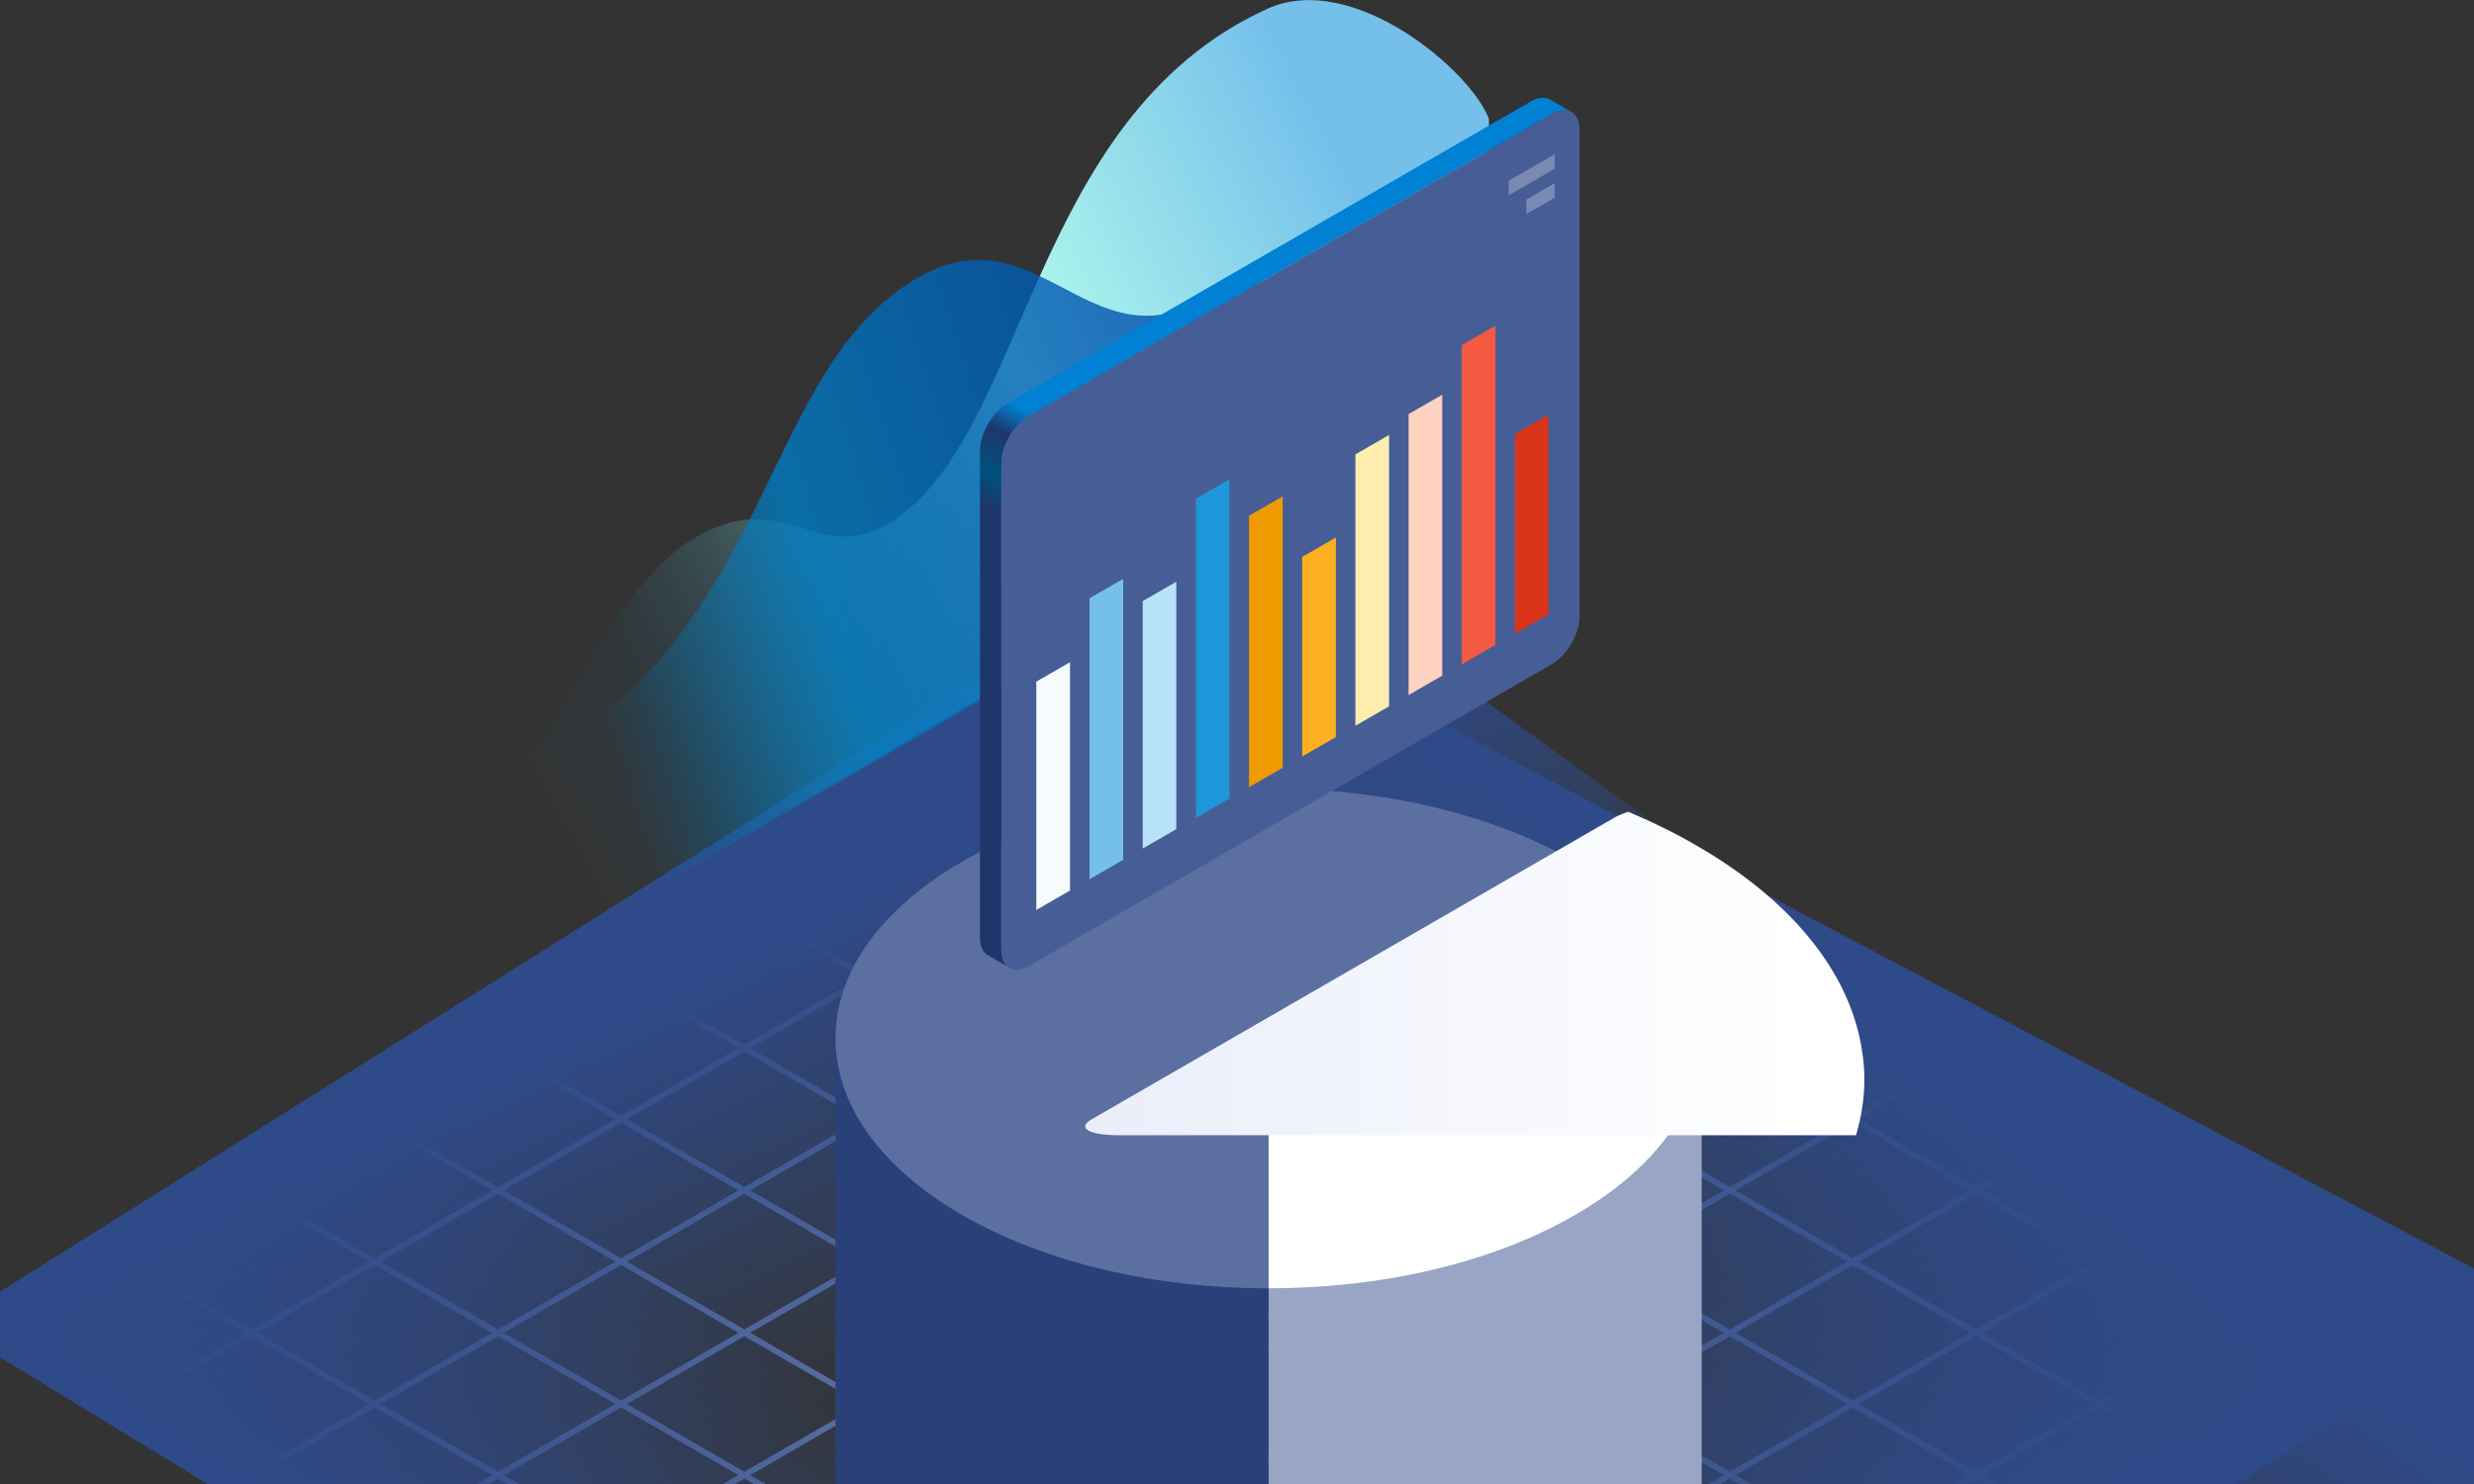 <svg xmlns="http://www.w3.org/2000/svg" width="740" height="444" fill="none" viewBox="0 0 740 444">
  <rect x="0" y="0" width="740" height="444" fill="#333333" stroke="none"/>
  <g clip-path="url(#a)">
    <g clip-path="url(#b)">
      <path stroke="#5B70A1" stroke-miterlimit="10" stroke-width="1.661" d="m406.868 462.654-36.845 21.299-36.847-21.299 36.847-21.299 36.845 21.299Zm0-42.595-36.845 21.296-36.847-21.296 36.847-21.299 36.845 21.299Zm0-42.598-36.845 21.299-36.847-21.299 36.847-21.299 36.845 21.299Zm0-42.598-36.845 21.299-36.847-21.299 36.847-21.299 36.845 21.299Z"/>
      <path stroke="#5B70A1" stroke-miterlimit="10" stroke-width="1.661" d="m406.868 292.266-36.845 21.299-36.847-21.299 36.847-21.299 36.845 21.299Zm0-42.598-36.845 21.299-36.847-21.299 36.847-21.299 36.845 21.299Z"/>
      <path stroke="#5B70A1" stroke-miterlimit="10" stroke-width="1.661" d="m406.868 207.07-36.845 21.299-36.847-21.299 36.847-21.297 36.845 21.297Zm36.847 234.285-36.847 21.299-36.845-21.299 36.845-21.296 36.847 21.296Zm0-42.595-36.847 21.299-36.845-21.299 36.845-21.299 36.847 21.299Zm0-42.598-36.847 21.299-36.845-21.299 36.845-21.299 36.847 21.299Z"/>
      <path stroke="#5B70A1" stroke-miterlimit="10" stroke-width="1.661" d="m443.715 313.565-36.847 21.299-36.845-21.299 36.845-21.299 36.847 21.299Zm0-42.598-36.847 21.299-36.845-21.299 36.845-21.299 36.847 21.299Zm0-42.6-36.847 21.299-36.845-21.299 36.845-21.299 36.847 21.299Zm36.847 234.287-36.848 21.299-36.847-21.299 36.847-21.299 36.848 21.299Zm0-42.595-36.848 21.296-36.847-21.296 36.847-21.299 36.848 21.299Zm0-42.598-36.848 21.299-36.847-21.299 36.847-21.299 36.848 21.299Z"/>
      <path stroke="#5B70A1" stroke-miterlimit="10" stroke-width="1.661" d="m480.562 334.863-36.848 21.299-36.847-21.299 36.847-21.299 36.848 21.299Z"/>
      <path stroke="#5B70A1" stroke-miterlimit="10" stroke-width="1.661" d="m480.562 292.266-36.848 21.299-36.847-21.299 36.847-21.299 36.848 21.299Zm0-42.598-36.848 21.299-36.847-21.299 36.847-21.299 36.848 21.299Zm36.847 191.687-36.847 21.299-36.847-21.299 36.847-21.296 36.847 21.296Zm0-42.595-36.847 21.299-36.847-21.299 36.847-21.299 36.847 21.299Zm0-42.598-36.847 21.299-36.847-21.299 36.847-21.299 36.847 21.299Z"/>
      <path stroke="#5B70A1" stroke-miterlimit="10" stroke-width="1.661" d="m517.409 313.565-36.847 21.299-36.847-21.299 36.847-21.299 36.847 21.299Zm0-42.598-36.847 21.299-36.847-21.299 36.847-21.299 36.847 21.299Zm36.848 191.687-36.847 21.299-36.848-21.299 36.848-21.299 36.847 21.299Zm0-42.595-36.847 21.296-36.848-21.296 36.848-21.299 36.847 21.299Zm0-42.598L517.41 398.76l-36.848-21.299 36.848-21.299 36.847 21.299Z"/>
      <path stroke="#5B70A1" stroke-miterlimit="10" stroke-width="1.661" d="m554.257 334.863-36.847 21.299-36.848-21.299 36.848-21.299 36.847 21.299Z"/>
      <path stroke="#5B70A1" stroke-miterlimit="10" stroke-width="1.661" d="m554.257 292.266-36.847 21.299-36.848-21.299 36.848-21.299 36.847 21.299Zm36.845 149.089-36.845 21.299-36.847-21.299 36.847-21.296 36.845 21.296Zm0-42.595-36.845 21.299-36.847-21.299 36.847-21.299 36.845 21.299Zm0-42.598-36.845 21.299-36.847-21.299 36.847-21.299 36.845 21.299Z"/>
      <path stroke="#5B70A1" stroke-miterlimit="10" stroke-width="1.661" d="m591.102 313.565-36.845 21.299-36.847-21.299 36.847-21.299 36.845 21.299Zm36.848 149.089-36.847 21.299-36.845-21.299 36.845-21.299 36.847 21.299Zm0-42.595-36.847 21.296-36.845-21.296 36.845-21.299 36.847 21.299Zm0-42.598-36.847 21.299-36.845-21.299 36.845-21.299 36.847 21.299Z"/>
      <path stroke="#5B70A1" stroke-miterlimit="10" stroke-width="1.661" d="m627.95 334.863-36.847 21.299-36.845-21.299 36.845-21.299 36.847 21.299Zm36.846 106.492-36.847 21.299-36.847-21.299 36.847-21.296 36.847 21.296Zm0-42.595-36.847 21.299-36.847-21.299 36.847-21.299 36.847 21.299Z"/>
      <path stroke="#5B70A1" stroke-miterlimit="10" stroke-width="1.661" d="m664.796 356.162-36.847 21.299-36.847-21.299 36.847-21.299 36.847 21.299Zm36.848 63.897-36.848 21.296-36.847-21.296 36.847-21.299 36.848 21.299Zm0-42.598-36.848 21.299-36.847-21.299 36.847-21.299 36.848 21.299Zm36.847 21.299-36.847 21.299-36.847-21.299 36.847-21.299 36.847 21.299Zm-442.163 42.595 36.847 21.299 36.848-21.299-36.848-21.296-36.847 21.296Zm0-42.595 36.847 21.299 36.848-21.299-36.848-21.299-36.847 21.299Zm0-42.598 36.847 21.299 36.848-21.299-36.848-21.299-36.847 21.299Z"/>
      <path stroke="#5B70A1" stroke-miterlimit="10" stroke-width="1.661" d="m296.328 313.565 36.847 21.299 36.848-21.299-36.848-21.299-36.847 21.299Zm0-42.598 36.847 21.299 36.848-21.299-36.848-21.299-36.847 21.299Zm0-42.6 36.847 21.299 36.848-21.299-36.848-21.299-36.847 21.299ZM259.48 462.654l36.848 21.299 36.847-21.299-36.847-21.299-36.848 21.299Zm0-42.595 36.848 21.296 36.847-21.296-36.847-21.299-36.848 21.299Zm0-42.598 36.848 21.299 36.847-21.299-36.847-21.299-36.848 21.299Z"/>
      <path stroke="#5B70A1" stroke-miterlimit="10" stroke-width="1.661" d="m259.48 334.863 36.848 21.299 36.847-21.299-36.847-21.299-36.848 21.299Z"/>
      <path stroke="#5B70A1" stroke-miterlimit="10" stroke-width="1.661" d="m259.48 292.266 36.848 21.299 36.847-21.299-36.847-21.299-36.848 21.299Zm0-42.598 36.848 21.299 36.847-21.299-36.847-21.299-36.848 21.299Zm-36.847 191.687 36.847 21.299 36.847-21.299-36.847-21.296-36.847 21.296Zm0-42.595 36.847 21.299 36.847-21.299-36.847-21.299-36.847 21.299Zm0-42.598 36.847 21.299 36.847-21.299-36.847-21.299-36.847 21.299Z"/>
      <path stroke="#5B70A1" stroke-miterlimit="10" stroke-width="1.661" d="m222.633 313.565 36.847 21.299 36.847-21.299-36.847-21.299-36.847 21.299Zm0-42.598 36.847 21.299 36.847-21.299-36.847-21.299-36.847 21.299Zm-36.844 191.687 36.845 21.299 36.847-21.299-36.847-21.299-36.845 21.299Zm0-42.595 36.845 21.296 36.847-21.296-36.847-21.299-36.845 21.299Zm0-42.598 36.845 21.299 36.847-21.299-36.847-21.299-36.845 21.299Z"/>
      <path stroke="#5B70A1" stroke-miterlimit="10" stroke-width="1.661" d="m185.789 334.863 36.845 21.299 36.847-21.299-36.847-21.299-36.845 21.299Z"/>
      <path stroke="#5B70A1" stroke-miterlimit="10" stroke-width="1.661" d="m185.789 292.266 36.845 21.299 36.847-21.299-36.847-21.299-36.845 21.299Zm-36.848 149.089 36.848 21.299 36.844-21.299-36.844-21.296-36.848 21.296Zm0-42.595 36.848 21.299 36.844-21.299-36.844-21.299-36.848 21.299Zm0-42.598 36.848 21.299 36.844-21.299-36.844-21.299-36.848 21.299Z"/>
      <path stroke="#5B70A1" stroke-miterlimit="10" stroke-width="1.661" d="m148.941 313.565 36.848 21.299 36.844-21.299-36.844-21.299-36.848 21.299Zm-36.847 149.089 36.847 21.299 36.847-21.299-36.847-21.299-36.847 21.299Zm0-42.595 36.847 21.296 36.847-21.296-36.847-21.299-36.847 21.299Zm0-42.598 36.847 21.299 36.847-21.299-36.847-21.299-36.847 21.299Z"/>
      <path stroke="#5B70A1" stroke-miterlimit="10" stroke-width="1.661" d="m112.094 334.863 36.847 21.299 36.847-21.299-36.847-21.299-36.847 21.299ZM75.246 441.355l36.847 21.299 36.848-21.299-36.848-21.296-36.847 21.296Zm0-42.595 36.847 21.299 36.848-21.299-36.848-21.299-36.847 21.299Zm0-42.598 36.847 21.299 36.848-21.299-36.848-21.299-36.847 21.299Z"/>
      <path stroke="#5B70A1" stroke-miterlimit="10" stroke-width="1.661" d="m38.4 420.059 36.848 21.296 36.847-21.296-36.847-21.299L38.4 420.059Zm0-42.598 36.848 21.299 36.847-21.299-36.847-21.299L38.4 377.461ZM1.553 398.76 38.4 420.059l36.847-21.299L38.4 377.461 1.553 398.76Z"/>
      <path fill="url(#c)" d="m-15.885 396.459 151.541 91.926 385.906-222.533-152.906-111.04-384.54 241.647Z"/>
      <path fill="url(#d)" d="m461 533.498-360.499-203-107 71.501L384.5 641.5 461 533.498Z"/>
      <path fill="url(#e)" d="m344.896 170.714-3.84 177.201 385.673 222.938 19.709-187.94-401.542-212.199Z"/>
    </g>
    <path fill="url(#f)" d="M745.447 395.926 593.906 304 208 526.533l152.906 111.039 384.541-241.646Z"/>
    <path fill="#2F4A88" d="M278.637 606.83c27.844 20.676 64.34 31.025 100.818 31.025v-327.4H249.908v265.73c6.866 11.107 16.419 21.501 28.729 30.645Z"/>
    <path fill="#000" fill-opacity=".12" d="M278.637 606.83c27.844 20.676 64.34 31.025 100.818 31.025v-327.4H249.908v265.73c6.866 11.107 16.419 21.501 28.729 30.645Z"/>
    <path fill="#98A5C4" d="M509.004 576.185v-265.73H379.457v327.4c36.496 0 72.991-10.349 100.818-31.025 12.31-9.144 21.863-19.56 28.729-30.645Z"/>
    <path fill="#75C0EB" d="m471.055 257.779-91.6 52.89 128.403-9.742c-3.571-15.775-15.827-31.03-36.82-43.148h.017Z"/>
    <path fill="#5B70A1" d="M471.055 257.779c-25.292-14.596-58.438-21.912-91.6-21.912-33.145 0-66.308 7.298-91.6 21.912-25.292 14.596-37.947 33.752-37.947 52.89 0 19.138 12.655 38.276 37.947 52.89 25.292 14.596 58.438 21.912 91.6 21.912v-74.785l91.6-52.89v-.017Z"/>
    <path fill="#fff" d="M379.455 310.67v74.784c33.145 0 66.308-7.298 91.6-21.911 25.292-14.614 37.947-33.735 37.947-52.89 0-3.259-.399-6.501-1.127-9.743l-128.403 9.743-.017.017Z"/>
    <g clip-path="url(#g)">
      <path fill="url(#h)" d="m97.43 321.753 347.923-200.599V35.61c-5.221-14.283-40.709-44.624-66.304-32.967-72.377 32.948-71.545 129.941-114.014 154.426-20.6 11.883-30.437-11.6-56.846 3.627-27.448 15.813-39.158 62.836-64.734 79.178-17.139 10.957-36.302 4.231-46.006-12.564v94.443h-.02Z"/>
      <path fill="url(#i)" d="M48.173 350.862 400.195 147.89V79.32c-7.963 15.598-18.835-2.14-40.158 10.152-34.837 20.091-50.532-28.483-87.455-5.219-45.192 28.464-41.249 103.513-112.357 143.274-27.965 15.636-48.331-52.397-74.937-37.047-25.61 14.777-30.99 32.229-37.134 50.925v109.457h.02Z" opacity=".8"/>
    </g>
    <path fill="url(#j)" d="M301.803 289.497c-1.405-.886-2.291-2.681-2.291-5.21V138.683c0-5.231 3.696-11.629 8.214-14.245l156.52-90.354c2.248-1.297 4.28-1.405 5.771-.584l-6.203-3.588c-1.492-.95-3.61-.908-5.966.454L301.327 120.72c-4.517 2.616-8.214 9.014-8.214 14.245v145.604c0 2.789 1.081 4.648 2.746 5.426l5.965 3.48-.021.022Z"/>
    <path fill="#EAEEF9" d="m470.212 33.653-.13-.108a.577.577 0 0 1 .13.108ZM302.084 289.648l.152.087s-.109-.065-.152-.087Z"/>
    <path fill="url(#k)" d="M507.37 252.922c-6.42-3.717-13.229-7.046-20.341-10.051-1.599.519-2.961 1.081-3.977 1.665l-156.52 90.354c-4.518 2.615-.822 4.755 8.214 4.755h220.416c1.622-5.512 2.486-11.067 2.486-16.644 0-4.323-.519-8.625-1.491-12.905-4.734-20.902-20.968-41.113-48.787-57.174Z" style="mix-blend-mode:multiply"/>
    <path fill="#465E95" d="M472.46 184.421c0 5.231-3.696 11.63-8.214 14.245l-156.52 90.354c-4.518 2.616-8.214.476-8.214-4.755V138.682c0-5.231 3.696-11.629 8.214-14.245l156.52-90.354c4.518-2.615 8.214-.475 8.214 4.756v145.604-.022Z"/>
    <path fill="#F6FBFD" d="m320.046 266.433-10.073 5.815v-68.306l10.073-5.815v68.306Z"/>
    <path fill="#75C0EB" d="m335.956 257.246-10.073 5.814v-84.064l10.073-5.793v84.043Z"/>
    <path fill="#B8E2FA" d="m351.844 248.081-10.051 5.793V179.84l10.051-5.793v74.034Z"/>
    <path fill="#1F96D9" d="m367.753 238.893-10.052 5.815v-95.52l10.052-5.815v95.52Z"/>
    <path fill="#EE9C02" d="m383.663 229.707-10.073 5.814v-81.21l10.073-5.793v81.189Z"/>
    <path fill="#FDB01F" d="m399.571 220.519-10.073 5.815v-59.703l10.073-5.815v59.703Z"/>
    <path fill="#FFEEAF" d="m415.479 211.334-10.073 5.814v-81.189l10.073-5.814v81.189Z"/>
    <path fill="#FDD2C1" d="m431.389 202.146-10.073 5.815v-84.064l10.073-5.815v84.064Z"/>
    <path fill="#F45A42" d="m447.3 192.96-10.073 5.815v-95.521l10.073-5.815v95.521Z"/>
    <path fill="#DA341A" d="m463.188 183.795-10.051 5.815v-59.725l10.051-5.815v59.725Z"/>
    <path fill="#7A8BB3" d="m451.277 58.422 13.77-7.954v-4.324l-13.77 7.934v4.344Zm5.295 5.621 8.474-4.907v-4.324l-8.474 4.886v4.345Z"/>
  </g>
  <defs>
    <linearGradient id="c" x1="219" x2="278.5" y1="289.5" y2="411.5" gradientUnits="userSpaceOnUse">
      <stop offset="0" stop-color="#2F4A88"/>
      <stop offset="1" stop-color="#2F4A88" stop-opacity="0"/>
    </linearGradient>
    <linearGradient id="d" x1="160.001" x2="224.001" y1="497" y2="392" gradientUnits="userSpaceOnUse">
      <stop offset="0" stop-color="#2F4A88"/>
      <stop offset="1" stop-color="#2F4A88" stop-opacity="0"/>
    </linearGradient>
    <linearGradient id="e" x1="537" x2="445" y1="299.499" y2="432" gradientUnits="userSpaceOnUse">
      <stop stop-color="#2F4A88"/>
      <stop offset="1" stop-color="#2F4A88" stop-opacity="0"/>
    </linearGradient>
    <linearGradient id="f" x1="510.563" x2="451.063" y1="502.885" y2="380.885" gradientUnits="userSpaceOnUse">
      <stop offset="0" stop-color="#2F4A88"/>
      <stop offset="1" stop-color="#2F4A88" stop-opacity="0"/>
    </linearGradient>
    <linearGradient id="h" x1="489.689" x2="221.479" y1="219.478" y2="359.863" gradientUnits="userSpaceOnUse">
      <stop stop-color="#75C0EB"/>
      <stop offset=".379" stop-color="#B5FDEC"/>
      <stop offset=".863" stop-color="#1A4B62" stop-opacity=".126"/>
      <stop offset="1" stop-color="#1E668E" stop-opacity="0"/>
    </linearGradient>
    <linearGradient id="i" x1="416.44" x2="192.891" y1="186.263" y2="258.728" gradientUnits="userSpaceOnUse">
      <stop stop-color="#0043A7"/>
      <stop offset=".685" stop-color="#007CC2"/>
      <stop offset="1" stop-color="#007CC2" stop-opacity="0"/>
    </linearGradient>
    <linearGradient id="j" x1="271.887" x2="424.797" y1="272.226" y2="7.41" gradientUnits="userSpaceOnUse">
      <stop offset=".38" stop-color="#1F366B"/>
      <stop offset=".41" stop-color="#00507D"/>
      <stop offset=".45" stop-color="#1F366B"/>
      <stop offset=".48" stop-color="#0081D3"/>
    </linearGradient>
    <linearGradient id="k" x1="324.608" x2="557.648" y1="291.269" y2="291.269" gradientUnits="userSpaceOnUse">
      <stop stop-color="#EAEEF9"/>
      <stop offset=".92" stop-color="#fff"/>
    </linearGradient>
    <clipPath id="a">
      <path fill="#fff" d="M0 0h740v444H0z"/>
    </clipPath>
    <clipPath id="b">
      <path fill="#fff" d="M.043 184.898H740v427.72H.043z"/>
    </clipPath>
    <clipPath id="g">
      <path fill="#fff" d="M119.273-26.227h343.129v348.558H119.273z"/>
    </clipPath>
  </defs>
</svg>
